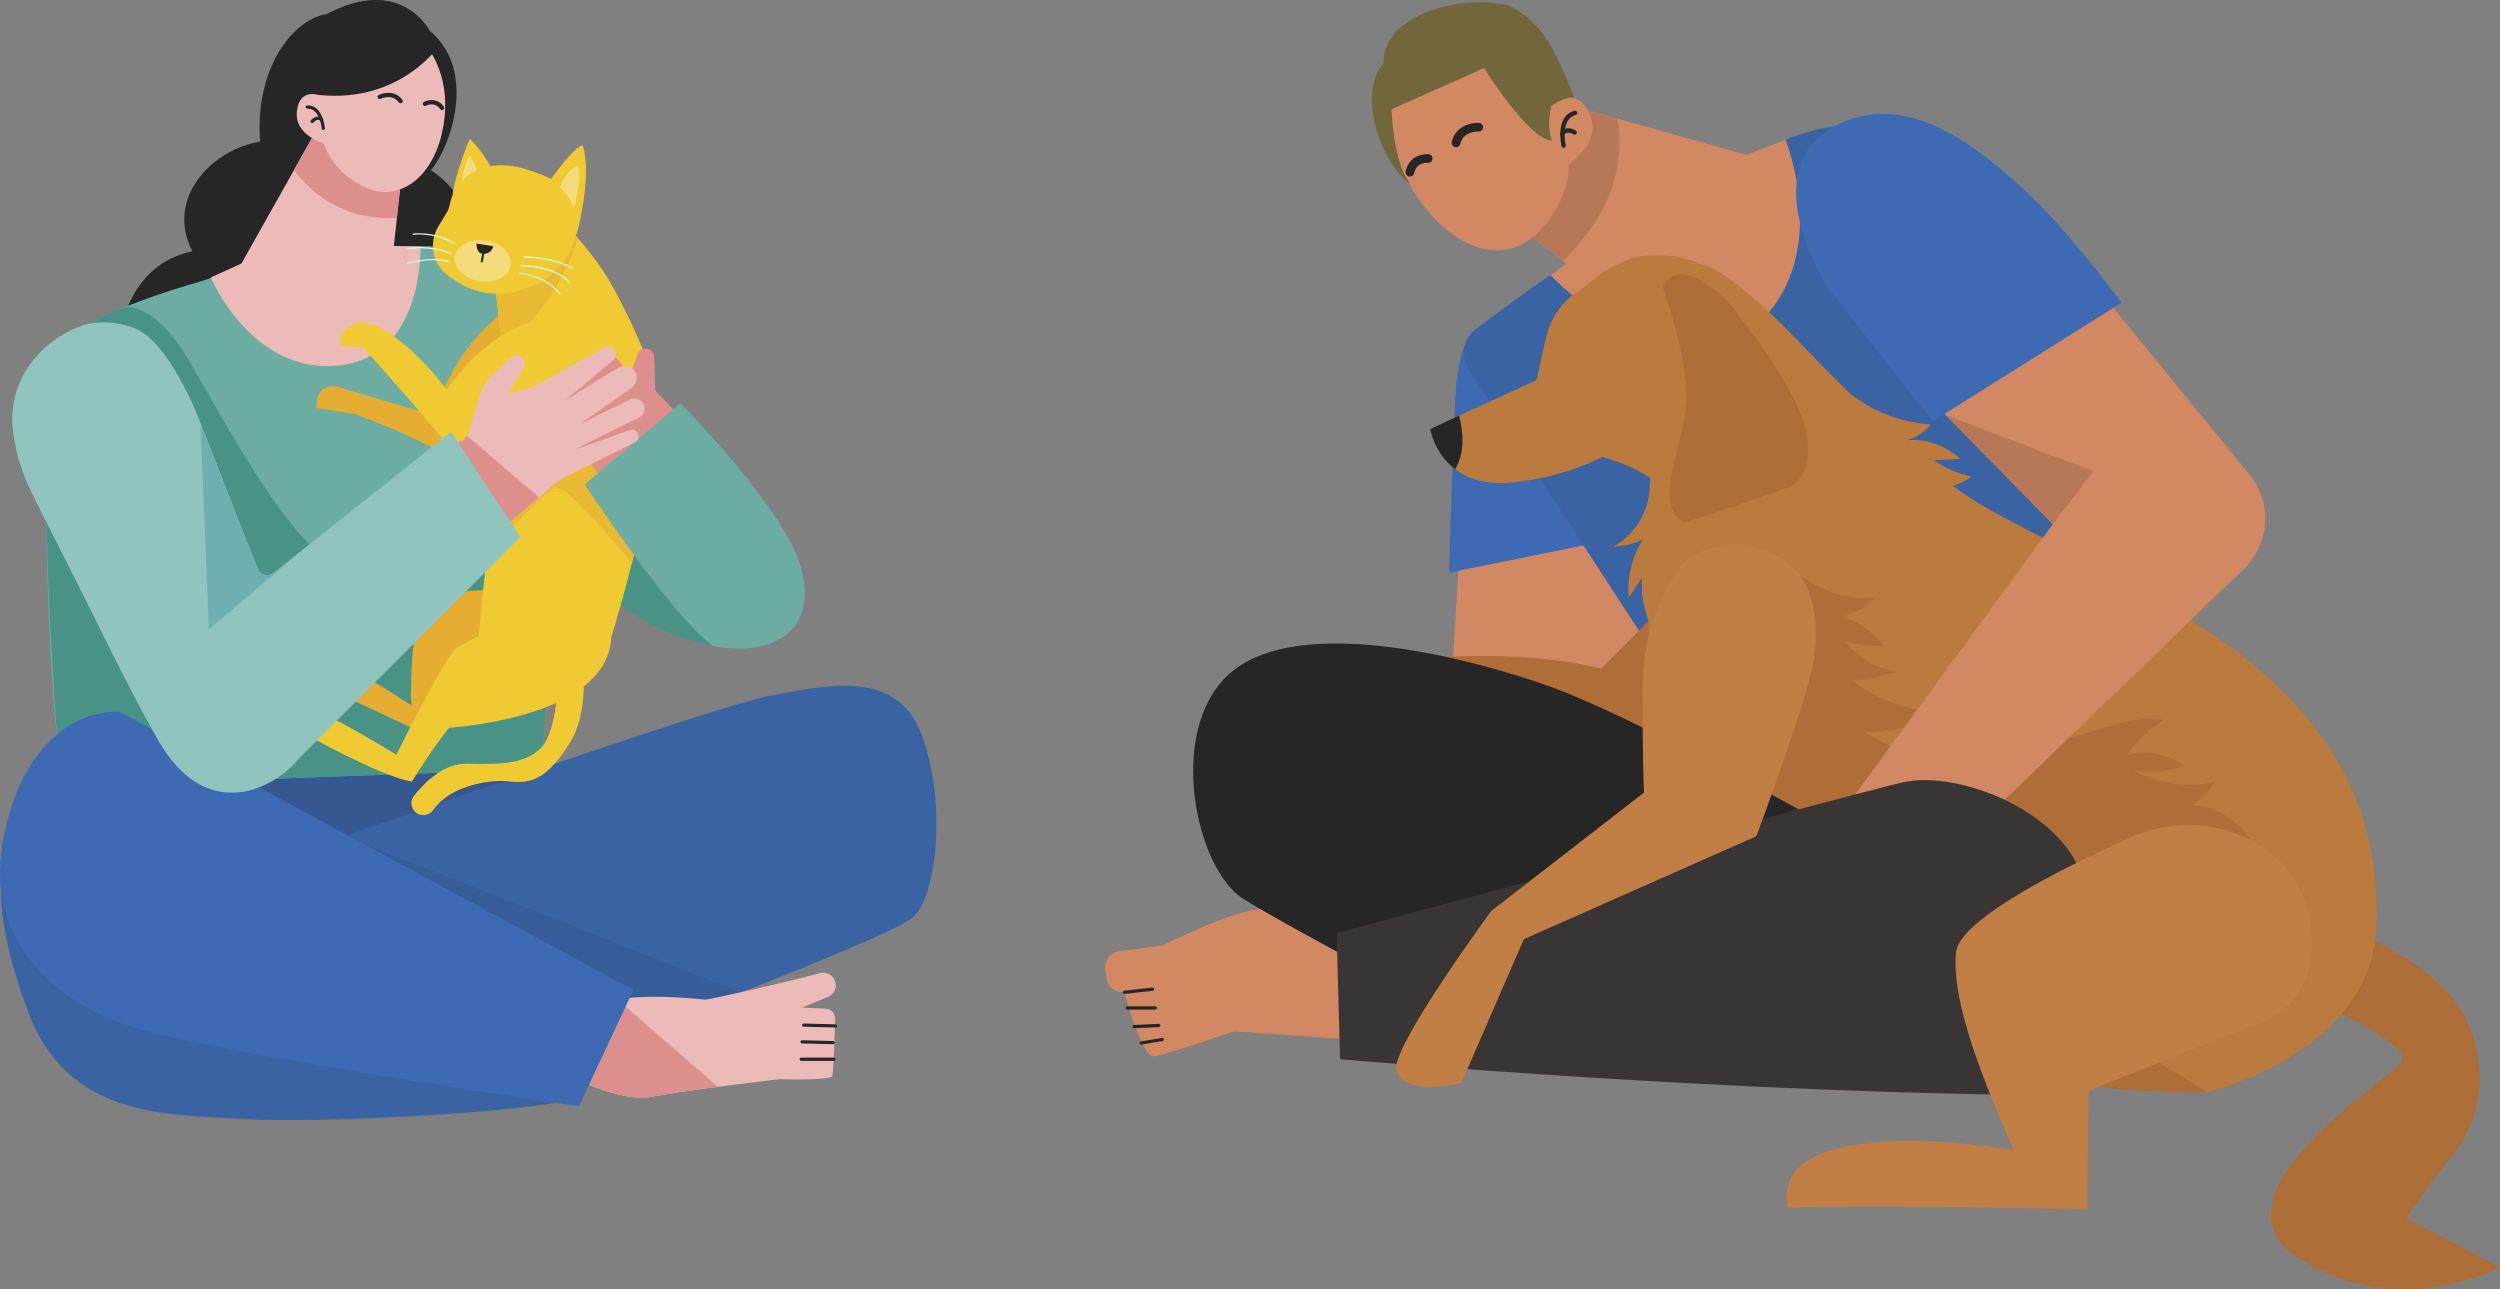 <?xml version="1.0" encoding="UTF-8"?>
<svg id="Calque_2" data-name="Calque 2" xmlns="http://www.w3.org/2000/svg" viewBox="0 0 565.16 291.43">
  <rect x="0" y="0" width="565.16" height="291.43" fill="#808080" stroke="none"/>
  <defs>
    <style>
      .cls-1 {
        fill: #fff;
      }

      .cls-2 {
        fill: #499386;
      }

      .cls-3 {
        fill: #3a63a4;
      }

      .cls-4 {
        fill: #ecbbb9;
      }

      .cls-5 {
        fill: #bb7a3e;
      }

      .cls-6 {
        fill: #6eafaf;
      }

      .cls-7 {
        fill: #eab933;
      }

      .cls-8 {
        fill: #e5ad31;
      }

      .cls-9 {
        fill: #d18863;
      }

      .cls-10 {
        fill: #ad6d37;
      }

      .cls-11 {
        fill: #f0ca33;
      }

      .cls-12 {
        fill: #b87858;
      }

      .cls-13 {
        fill: #72663c;
      }

      .cls-14 {
        fill: #dd8f8d;
      }

      .cls-15 {
        fill: #f4dc7a;
      }

      .cls-16 {
        fill: #375c9a;
      }

      .cls-17 {
        fill: #c17e45;
      }

      .cls-18 {
        fill: #3a3535;
      }

      .cls-19 {
        fill: #6daca3;
      }

      .cls-20 {
        fill: #355792;
      }

      .cls-21 {
        fill: #af6d38;
      }

      .cls-22 {
        fill: #272626;
      }

      .cls-23 {
        fill: #8fc5bd;
      }

      .cls-24 {
        fill: #3d6ab2;
      }
    </style>
  </defs>
  <g id="Calque_1-2" data-name="Calque 1">
    <path class="cls-20" d="m120.87,162.65H18.71v52.88h102.16v-52.88Z"/>
    <path class="cls-3" d="m78.23,188.93s84-29.5,95.87-31.65c11.87-2.16,28.42-6.48,34.18,8.64,5.76,15.1,3.6,36.33-1.8,41.38-5.39,5.03-77.36,31.65-77.36,31.65l-50.9-50v-.02Z"/>
    <path class="cls-16" d="m83.1,191.07s21.58,23.74,43.17,35.61c7.96,4.38,15.95,5.3,22.82,4.73,5.67-2.16,12.04-4.61,18.42-7.1l-84.42-33.23v-.02Z"/>
    <path class="cls-3" d="m1.08,195.4s-3.96,7.91,5.03,32.73c8.99,24.83,31.65,23.74,48.57,24.83,16.92,1.08,63.32-1.43,73.74-4.31,10.44-2.88-127.36-53.25-127.36-53.25h.02Z"/>
    <path class="cls-2" d="m171.06,146.28s-14.84,2.42-31.03-9.71l6.2-24.55,24.82,34.27v-.02Z"/>
    <path class="cls-22" d="m97.09,6.86s-6.44-12.57-23.28-3.67c-7.65,1.23-16.24,12.26-15.01,28.81-11.03,1.84-21.45,12.86-15.32,24.81-14.7,3.06-16.24,18.7-16.24,18.7l57.91-10.71,17.47-1.83s9.8-14.4-5.21-24.51c4.29-4.9,10.72-22.37-.31-31.56v-.02Z"/>
    <path class="cls-19" d="m64.75,57.26l-19.78,6.48s-24.11,6.48-32.73,14.75c-4.68,50.37,1.8,99.3,1.8,99.3l108.47-3.96,7.38-116.2s-42.81-4.31-65.12-.37h-.02Z"/>
    <path class="cls-2" d="m122.49,173.81l2.73-43.17-.59-14.29-43.17,12.68c-12.4,2.7-32.38-37.23-39.39-48.57-7.01-11.34-12.95-11.06-12.95-11.06l-1.87.4c-5.8,2.42-11.61,5.41-15.03,8.68-2.26,24.22-2.79,39.21,1.27,96.95l25.08,1.45,83.93-3.06Z"/>
    <path class="cls-4" d="m73.08,26.69l-18.5,32.88-6.95,3.16s9.17,21.82,28.77,19.91c19.6-1.89,18.64-26.86,18.64-26.86l-6-.13,2.2-20.42-18.18-8.53h.02Z"/>
    <path class="cls-14" d="m66.47,38.43c2.53,3.45,5.87,6.33,9.71,8.22,4.18,2.05,8.9,2.94,13.54,2.62l1.52-14.05-8.84-4.15-11.03-1.38-4.92,8.73h.02Z"/>
    <path class="cls-8" d="m122.29,80.95l-7.6-10.9s-9.87,5.83-15.19,20.02l-1.52,3.8-19.76-5.83s-5.58-2.79-6.59,2.53l-.13,1.65,8.73,1.39c15.65,5.82,20.51,9.38,20.51,9.38l21.54-22.04Z"/>
    <path class="cls-8" d="m117.74,133.88s-14.7-2.02-20.02,2.27c-5.32,4.31-4.57,16.46-4.81,19.76-.09,1.08,0,2.37.15,3.61-4.33-2.88-12.35-8.04-15.6-8.93-4.57-1.27-7.1,3.28-7.1,3.28l25.34,11.91.2-3.36,21.83-23.23v-5.32Z"/>
    <path class="cls-11" d="m126.34,49.28s7.6,7.1,12.4,15.96c4.81,8.86,8.61,17.72,9.38,23.04.75,5.32-1.78,22.81-4.05,33.69-2.27,10.9-7.85,28.62-7.85,28.62l-28.37-3.54,6.33-62.57-2.53-22.55,14.7-12.66Z"/>
    <path class="cls-7" d="m143.99,122.32c-3.74-9.76-11.01-28.38-11.58-28.2-.75.26-20.26,10.64-20.26,10.64l-.04.07-2.04,20.11c4.29-4.28,8.59-8.57,12.88-12.84.72-.72,1.52-1.49,2.55-1.6,1.17-.13,2.22.64,3.14,1.38,3.74,2.99,10.2,10.99,14.24,15.25.42-1.69.79-3.3,1.12-4.81h-.02Z"/>
    <path class="cls-7" d="m126.34,49.28l-14.7,12.66,1.91,17.03c5.16-4.31,13.47-12.83,17.1-25.14-2.46-2.83-4.33-4.57-4.33-4.57l.02.02Z"/>
    <path class="cls-11" d="m134.16,135.92c-2.37-1.72-5.5-1.91-8.16-.7-6.18,2.86-22.42,10.44-23.47,11.83-3.8,5.07-12.92,23.56-12.92,23.56,0,0-13.17-8.11-16.72-9.12-3.54-1.01-5.58,3.54-5.58,3.54,0,0,18.75,10.64,25.83,11.65,4.81-7.85,8.37-12.16,8.37-12.16,0,0,21.54-1.27,31.41-10.13,7.43-6.68,6.11-14.92,1.23-18.49v.02Z"/>
    <path class="cls-11" d="m131.92,152.12c0,.75.75,9.63-3.04,15.71-3.8,6.07-7.34,9.63-13.17,8.86-5.21-.68-14.06,1.06-17.69,6.33-.75,1.1-2.13,1.56-3.36,1.05-1.63-.7-2.17-2.73-1.08-4.15,2.39-3.05,6.77-7.45,12.24-7.28,8.37.26,13.17-.26,16.46-3.54,3.29-3.29,3.8-13.43,3.8-13.43l5.84-3.54h.02Z"/>
    <path class="cls-11" d="m131.41,72.34s-15.71-5.06-30.4,15.71c0,0-11.91-15.71-20.02-15.19,0,0-5.58,2.02-3.8,5.32,3.28.51,4.81.26,4.81.26,0,0,17.23,19.25,18.75,21.78,1.52,2.53,32.17-15.45,32.17-15.45,0,0,6.33-6.07-1.52-12.4l.02-.02Z"/>
    <path class="cls-11" d="m112.18,40.29c-1.52-3.58-3.56-6.51-6-8.94,0,0-4.29,10.39-3.89,14.26l9.91-5.32h-.02Z"/>
    <path class="cls-15" d="m104.43,44.43s-.72-4.64,1.74-9.43c0,0,2.6,4.49,2.9,7.45l-4.62,1.96-.02.02Z"/>
    <path class="cls-11" d="m129.28,45.08c-.29-.37-.59-.73-.88-1.08-.59-.68-1.27-1.25-1.82-1.95-.35-.46-.64-.86-1.17-1.17-1.52-.86-3.27-1.54-4.92-2.13-2.33-.83-4.77-1.41-7.25-1.4-.73,0-1.45.07-2.18.18-1.78.29-3.52.94-5.01,1.96-.73.51-1.38,1.1-1.93,1.78-.28.33-.42.64-.57,1.03-.28.7-.75,1.27-1.17,1.87-.62.9-.61,2.18-1.03,3.19-.13.33-.31.62-.5.92-.61,1.01-1.21,2.02-1.82,3.03-1.05,1.78-1.41,3.93-.99,5.94.29,1.39.95,2.72,1.91,3.82.51.59,1.12,1.08,1.74,1.56.33.26,2.57,1.63,3.1,1.91,1.08.57,2.22.99,3.41,1.3,2.68.7,5.52.72,8.24.13.49-.11,4.55-1.47,5.49-2.02.92-.53,1.76-1.14,2.57-1.82,2.09-1.78,3.82-3.98,4.88-6.49.84-2,1.23-4.15,1.17-6.31,0-.55-.06-1.08-.11-1.63-.06-.44-.04-.99-.27-1.38-.28-.44-.59-.88-.92-1.3l.02.05Z"/>
    <path class="cls-11" d="m124.18,41.08s5.6-8.18,7.56-8.18c2.24,7.08-1.39,20.16-1.39,20.16l-6.16-11.98Z"/>
    <path class="cls-15" d="m126.56,42.45s1.15-3.95,4.2-5.06c.72,4.37-1.01,9.56-1.01,9.56-.77-1.87-1.8-3.41-3.17-4.49h-.02Z"/>
    <path class="cls-15" d="m115.48,59.97c-.4,2.55-3.56,4.16-7.06,3.61-3.51-.55-6-3.06-5.6-5.6.4-2.55,3.56-4.17,7.06-3.61,3.5.55,6,3.06,5.6,5.6Z"/>
    <path class="cls-22" d="m107.72,55.06l3.76.59s-.15,1.6-2.02,1.74c-1.87.15-1.74-2.31-1.74-2.31v-.02Z"/>
    <path class="cls-22" d="m109.7,55.98l-.53,3.17c-.18.11-.37.18-.53.22l.59-3.49c.02-.13.15-.22.28-.2.13.02.22.15.2.27v.02Z"/>
    <path class="cls-1" d="m102.71,55.13h-.06c-4.68-2.73-9.23-2.05-9.26-2.05-.07,0-.13-.04-.15-.11,0-.07.04-.13.11-.15.06,0,4.68-.7,9.43,2.09.06.04.07.11.04.16-.02.04-.06.06-.11.06Z"/>
    <path class="cls-1" d="m101.81,57.37h-.06c-4.24-1.85-9.41-1.08-9.47-1.06-.06,0-.13-.04-.15-.11,0-.07.04-.13.11-.15.06,0,5.3-.79,9.6,1.08.06.02.09.09.06.17-.02.04-.07.07-.11.07h.02Z"/>
    <path class="cls-1" d="m92.18,59.63s-.09-.04-.11-.09c-.02-.07,0-.13.07-.15.06,0,5.49-1.62,9.61-.28.06.02.09.09.07.15-.02.05-.09.11-.15.07-4.06-1.32-9.41.26-9.47.27h-.04v.02Z"/>
    <path class="cls-1" d="m129.42,60.8s-.04,0-.07-.02c-3.89-2.48-10.94-2.59-10.99-2.59-.07,0-.13-.05-.13-.13s.06-.13.13-.13c0,0,7.19.13,11.12,2.62.06.04.07.11.04.17-.02.04-.05.05-.11.05l.02.02Z"/>
    <path class="cls-1" d="m128.6,63.85s-.07,0-.09-.04c-3.34-3.6-10.62-3.65-10.7-3.65s-.13-.05-.13-.13.05-.13.13-.13c.02,0,1.89,0,4.15.46,2.09.42,4.95,1.34,6.73,3.27.04.05.04.13,0,.16-.02.02-.05.04-.07.04l-.02.02Z"/>
    <path class="cls-1" d="m126.54,66.54s-.07,0-.09-.06c-3.34-4.22-9.03-4.62-9.08-4.62-.07,0-.11-.05-.11-.13s.07-.11.13-.11,5.85.42,9.27,4.71c.04.06.04.13-.02.17-.02,0-.05.02-.07.02l-.02.02Z"/>
    <path class="cls-14" d="m153.79,94.21l-5.67-5.95-.22-7.56c-.04-1.05-.88-1.89-1.93-1.89-.81,0-1.54.51-1.82,1.27l-1.69,4.66-4.86-5.95-14.84,11.34,13.76,18.62,17.27-14.57v.02Z"/>
    <path class="cls-19" d="m132.21,109.51l21.58-18.35s22.66,22.75,26.99,36.24c4.84,15.14-6.2,21.32-19.69,18.62-9.98-7.56-28.86-36.51-28.86-36.51h-.02Z"/>
    <path class="cls-4" d="m96.34,10.38s5.36,5.89,4.13,16.38c-1.52,13.17-10.11,18.99-17.47,15.78-6.94-3.05-10.11-8.73-10.57-13.32,0,0-2.4-14.88,6.28-21.45,6.9-5.21,15.32-2.15,17.61,2.61h.02Z"/>
    <path class="cls-4" d="m73.08,21.85s-5.3-2.68-5.96,3.34c-.66,6.02,7.61,7.71,7.61,7.71l-1.65-11.05Z"/>
    <path class="cls-22" d="m99.3,10.27s-8.66,12.94-26.86,11.23l-2.7-.68s.9-7.3,6.73-13.27c5.83-5.96,18.13-5.41,22.83,2.7v.02Z"/>
    <path class="cls-22" d="m90.53,23.33c-.15,0-.29-.07-.39-.2-1.49-2.05-4-.84-4.11-.79-.24.13-.53.02-.64-.22-.11-.24-.02-.53.22-.64,1.16-.57,3.76-1.1,5.34,1.1.16.22.11.51-.11.68-.09.05-.18.09-.28.09l-.04-.02Z"/>
    <path class="cls-22" d="m99.94,24.89c-.15,0-.31-.07-.4-.2-1.27-1.82-3.18-.83-3.25-.79-.24.13-.53.04-.66-.2-.13-.24-.04-.53.2-.66.94-.51,3.1-.95,4.51,1.08.15.22.09.51-.13.68-.09.05-.18.09-.28.09Z"/>
    <path class="cls-22" d="m73.11,29.42c-.18,0-.35-.15-.37-.33,0-.06-.42-4.64-3.27-4.53-.2,0-.37-.15-.39-.35,0-.2.15-.37.35-.39,3.52-.17,4,4.97,4.02,5.19,0,.2-.13.37-.33.39h-.04l.02.02Z"/>
    <path class="cls-22" d="m70.55,27.81s-.17-.02-.22-.07c-.17-.13-.18-.35-.06-.51.02-.04.64-.79,1.49-.86.42-.04.83.11,1.19.42.15.13.17.37.04.51-.13.15-.37.17-.51.04-.2-.18-.42-.26-.64-.24-.53.04-.99.61-.99.61-.07.09-.18.13-.28.13l-.02-.02Z"/>
    <path class="cls-4" d="m139.57,225.97s5.58-1.43,19.78,0c.9.09,18.55-3.96,26.02-5.98,1.65-.44,3.32.66,3.56,2.37.16,1.28-.55,2.51-1.74,3.01l-5.89,2.4,5.41.26c1.19.05,2.13,1.07,2.09,2.26-.11,3.98-.38,12.15-.66,12.95-.37,1.08-11.87.72-11.87.72,0,0-21.58,2.51-28.79,3.96-7.19,1.43-18.71-4.68-18.71-4.68l10.79-17.27h.02Z"/>
    <path class="cls-14" d="m147.5,247.92c3.17-.64,9.14-1.49,14.81-2.22l-22.73-19.72-10.79,17.26s11.5,6.11,18.71,4.68Z"/>
    <path class="cls-22" d="m188.87,232.28l-7.19-.18c-.2,0-.37-.17-.35-.37,0-.2.16-.37.37-.35l7.19.18c.2,0,.37.17.35.37,0,.2-.16.35-.37.35Z"/>
    <path class="cls-22" d="m188.32,236.06l-7.01-.18c-.2,0-.37-.17-.35-.37,0-.2.16-.35.37-.35l7.01.18c.2,0,.37.16.35.37,0,.2-.16.35-.37.35Z"/>
    <path class="cls-22" d="m188.51,239.82h-7.38c-.2,0-.37-.16-.37-.37s.16-.37.37-.37h7.38c.2,0,.37.17.37.37s-.16.37-.37.37Z"/>
    <path class="cls-24" d="m26.88,160.85l116.31,62.95-12.31,26.26s-77.54-11.16-98.92-17.27C10.58,226.69-1.01,211.94.07,195.39c1.08-16.55,10.15-34.53,26.81-34.53Z"/>
    <path class="cls-4" d="m130.36,88.29l-2.77,2.33,12.24-7.52c1.27-.79,2.94-.39,3.72.88.77,1.23.44,2.82-.75,3.67l-11.85,8.29,11.5-5.63c1.18-.59,2.61-.04,3.08,1.19.44,1.08-.04,2.33-1.08,2.86l-14.9,7.45,12.79-4.59c.99-.35,2.02.37,2.02,1.41,0,.57-.33,1.1-.83,1.34l-17.05,8.53-15.38,13.14-12.84-16.2,7.54-6.99,2.37-8.31c.64-2.24,1.89-4.26,3.6-5.83l3.74-3.45c.55-.51,1.36-.64,2.04-.33,1.03.46,1.41,1.74.81,2.7l-3.62,5.74,5.6-1.39,16.29-9.05c.75-.42,1.71-.22,2.24.46.57.73.46,1.82-.26,2.42l-8.22,6.92"/>
    <path class="cls-14" d="m107.54,117.15l3.56,4.48,10.77-9.19-16.07-13.72-.24-.04-6.99,6.48,8.97,12Z"/>
    <path class="cls-23" d="m7.85,112.76c2.31,4.57,4.61,9.27,6.95,13.83,6.94,13.49,13.32,27.3,20.79,40.48,11.25,19.85,26.9,10.88,32.11,4.26l49.93-49.93-15.65-23.8-40.24,31.98c-1.19.88-2.84.39-3.41-1.01l-2-4.9c-4-9.76-8.31-21.58-12.35-31.32-1.06-2.55-6.81-15.03-12.84-17.82-3.82-1.76-8.86-2.24-12.77-.84-9.06,3.23-16.27,11.94-15.56,22.35.35,5.12,2.04,10.79,4.35,15.32.24.46.48.94.72,1.39h-.02Z"/>
    <path class="cls-6" d="m58.33,128.58l-2-4.9c-3.43-8.37-7.08-18.24-10.61-27.03l-.39-.55,1.89,46.15,19.16-16.18-.06-.09-4.57,3.63c-1.19.88-2.84.39-3.41-1.01l-.02-.02Z"/>
    <path class="cls-10" d="m499.01,246.91s-30.17.53-48.68-5.82c21.69-15.34,36.51-18,36.51-18l15.34,17.47-3.17,6.35Z"/>
    <path class="cls-9" d="m330.03,123.44l-2.11,34.57,46.22,10.59,4.22-44.09-10.22-9.89-38.11,8.83Z"/>
    <path class="cls-24" d="m333.64,74.4s-3.96,1.43-4.66,15.89c-.7,14.46-1.41,39.16-1.41,39.16l34.92-7.06-28.84-48v.02Z"/>
    <path class="cls-3" d="m333.64,74.4c14.35-10.97,59.39-43.25,81.06-45.84,0,0,29.28,2.83,52.92,25.05l16.59,94.9-104.77,7.76-47.36-72.68c-1.96-3.01-1.27-7.01,1.58-9.17l-.02-.02Z"/>
    <path class="cls-9" d="m349.59,22.3l45.25,12.73,8.77-3.51s11.25,27.47-7.71,43.04c-18.95,15.58-45.38-12.35-45.38-12.35l3.52-2.64-14.97-11.83,10.53-25.45h-.02Z"/>
    <path class="cls-12" d="m365.73,26.85c.81,5.27.39,10.73-1.34,15.78-1.87,5.49-6.77,12.55-11.14,16.37l-13.71-11.07,5.63-13.56,8.53-10.92,12.02,3.38v.02Z"/>
    <path class="cls-10" d="m531.29,210.39s19.58,6.88,25.93,19.58c6.35,12.7,2.64,24.86-3.17,31.74-5.82,6.88-10.05,13.76-10.05,13.76,0,0,18.51,9.52,21.17,11.12,0,0-23.28,12.16-45.5-2.11-22.22-14.29,21.17-40.75,23.28-44.44,2.11-3.71-15.34-11.63-15.34-11.63l3.71-18-.02-.02Z"/>
    <path class="cls-21" d="m379.42,133.68s-14.81,14.81-17.47,17.47c-19.04-4.77-42.33-2.11-42.33-2.11l64.02,23.28-4.24-38.62.02-.02Z"/>
    <path class="cls-5" d="m508.89,149.9c-17.28-14.46-51.5-29.98-61.37-35.98-1.91-1.16-3.93-2.53-6.07-4.13,1.56-.4,3.03-1.1,4.29-2.07-3.08-.59-6.02-1.85-8.55-3.71,1.98-.09,3.96-.17,5.94-.26-3.23-3.08-7.83-4.68-12.27-4.22,2.22-.49,4.26-1.8,5.65-3.6-6.79-.37-13.43-2.99-18.68-7.3-3.49-3.47-7.21-7.25-11.21-11.41-18.35-19.05-22.57-17.28-22.57-17.28l-10.59,37.74s-.18,4.73-.42,11.3l-.13-.04c.35,5.89-2.97,11.84-8.18,14.61,2.35,0,4.7-.59,6.75-1.69-2.53,3.89-3.71,8.64-3.3,13.29,1.03-1.54,2.05-3.08,3.08-4.62-.29,3.27.18,6.6,1.38,9.67.04,9.47.13,17.84.13,17.84l25.39,25.74,80.79,50.97,20.11,12.16s36.68-8.83,38.09-36.68c1.41-27.87-10.93-45.85-28.22-60.33h-.04Z"/>
    <path class="cls-21" d="m407.18,130.18c4.68,3.63,10.73,5.45,16.64,4.99-1.98,2.31-4.92,3.8-7.94,4.02,3.93,1.19,7.49,3.58,10.07,6.77-2.95.26-5.96-.09-8.77-1.01,2.75,3.72,7.06,6.27,11.67,6.86-3.28,1.12-6.73,1.8-10.2,2.02,5.14,3.94,11.39,6.42,17.83,7.04-3.65,3.93-9.56,4.48-14.92,4.77,11.45,5.87,22.07,13.36,31.47,22.16-14.4-.26-28.83.26-43.19,1.54-.9.07-1.82.17-2.68-.15-.88-.31-1.56-.99-2.22-1.65-4.79-4.72-10.13-8.88-15.87-12.39l18.11-45.01v.02Z"/>
    <path class="cls-21" d="m459.46,167.53c10,1.17,19.61-6.4,29.56-4.79-3.19,2.15-6,4.86-8.27,7.96,4.39-1.27,9.36-.33,12.97,2.44-3.65,1.41-7.71,1.78-11.54,1.05,5.63,3.03,12.35,3.96,18.57,2.59-1.19,2.28-3.17,4.13-5.51,5.19,8.18.28,15.6,7.28,16.35,15.43-14.73,1.05-29.38,3.49-43.63,7.3-4.09-9.47-11.56-17.43-20.75-22.13.81-1.14,1.62-2.28,2.42-3.4l9.84-11.65Z"/>
    <path class="cls-5" d="m356.58,93.86c-.15,3.08.55,6.48,3.17,8.22,1.5.99,3.28,1.45,4.99,2,1.96.64,3.89,1.47,5.73,2.44,3.21,1.72,6.17,3.91,8.73,6.49,1.05,1.06,1.96,2.16,3.34,2.77,2.77,1.21,5.08,2.88,7.43,4.86,8.42,7.16,19.38,4.13,27.03-3.61-.13-.05-.26-.13-.39-.18-3.85-1.76-7.69-3.52-11.54-5.3-2.42-1.12-4.84-2.22-7.27-3.34-2.26-1.03-4.46-1.85-6.83-2.55-3.08-.92-5.17-3.95-7.3-6.17-1.85-1.94-3.71-3.87-5.56-5.82-.75-.79-1.52-1.6-2.27-2.39-.35-.37-.7-.79-1.1-1.12-.24-.2-.53-.33-.77-.55-.66-.59-1.23-1.14-2.05-1.52-.75-.35-1.58-.55-2.4-.57-1.08-.02-2.15.24-3.19.44-1.01.18-2.04.33-3.06.42-1.01.07-1.95.26-2.94.48-.29.07-.55.15-.84.26-.9.33-2.75,2.42-2.86,4.68l-.04.05Z"/>
    <path class="cls-5" d="m398.23,80.87c0,12.79-10.37,23.17-23.17,23.17-3.05,0-6.09-.62-8.9-1.8-4.13-1.72-8.29-4.84-10.55-8.77-.77-1.32-1.23-2.71-2.38-3.8-.83-.79-1.82-1.47-2.83-1.98-.35-.17-3.17-1.21-3.34-.42.57-2.64,1.16-5.27,1.73-7.91.48-2.18.95-4.37,1.85-6.4.92-2.05,2.27-3.93,3.94-5.45.86-.79,1.8-1.41,2.77-2.05,1.61-1.05,2.99-2.46,4.57-3.58,1.78-1.25,3.87-2.09,5.82-3.06,2.11-1.05,5.05-1.12,7.32-1.12,12.79,0,23.17,10.37,23.17,23.17Z"/>
    <path class="cls-5" d="m355.44,82.18l-32.11,14.81s2.11,14.11,19.39,12c17.28-2.11,25.05-9.34,25.05-9.34l-12.35-17.47h.02Z"/>
    <path class="cls-22" d="m328.96,106.08c2.24-3.74,1.82-8.48.9-12.13l-6.53,3.03s.83,5.49,5.63,9.1Z"/>
    <path class="cls-10" d="m375.9,64.89s6,16.59,5.29,26.46c-.72,9.87-7.76,23.28-.35,26.81,0,0,19.39-6.35,23.63-8.11,4.24-1.76,6-8.83,2.11-17.63-3.87-8.82-10.59-16.93-13.76-21.52-3.17-4.59-13.41-13.41-16.93-6h.02Z"/>
    <path class="cls-9" d="m314.87,20.97s-3.17,7.6,3.17,19.58c8.04,15.17,20.73,19.8,28.55,12.94,7.38-6.48,9.05-14.75,7.8-20.61,0,0-2.88-19.3-16.2-23.98-10.55-3.71-22.35,5.32-23.32,12.09v-.02Z"/>
    <path class="cls-9" d="m350.69,24.03s5.49-5.39,8.68,1.78c3.19,7.17-6.37,12.49-6.37,12.49l-2.31-14.29v.02Z"/>
    <path class="cls-22" d="m329.15,33.26s-.15,0-.22-.02c-.53-.11-.86-.64-.73-1.16.81-3.63,4.37-4.39,6.15-4.29.53.04.94.49.92,1.03-.04.53-.49.94-1.03.92-.16,0-3.49-.13-4.13,2.79-.09.46-.49.75-.95.75v-.02Z"/>
    <path class="cls-22" d="m318.72,39.92s-.13,0-.2-.02c-.53-.11-.86-.62-.75-1.16.7-3.38,3.71-4.02,5.19-3.87.53.05.92.53.88,1.06-.05.53-.51.92-1.05.88-.27-.02-2.59-.13-3.1,2.33-.09.46-.49.77-.95.77h-.02Z"/>
    <path class="cls-22" d="m353.48,33.41c-.22,0-.42-.15-.48-.37-.06-.27-1.52-6.79,2.93-8,.26-.07.53.07.61.35.07.26-.07.53-.35.59-3.54.97-2.26,6.79-2.24,6.84.05.26-.11.51-.37.59h-.11Z"/>
    <path class="cls-22" d="m353.18,30.76s-.17-.02-.26-.07c-.24-.15-.29-.44-.17-.66.33-.53.77-.86,1.32-.99,1.06-.24,2.15.46,2.18.5.22.15.27.44.13.68-.15.22-.46.28-.68.15-.22-.15-.9-.48-1.45-.35-.27.07-.51.24-.7.55-.09.15-.26.24-.42.24l.04-.04Z"/>
    <path class="cls-13" d="m314.6,24.67l20.9-9.27s10.05,16.15,15.34,16.4c-1.32-3.43-.17-7.78-.17-7.78,0,0,2.27-2,5.19-2-5.03-12.97-7.95-16.66-13.49-20.11-5.56-3.43-29.63-1.07-29.63,12.44-6.09,6.88-.53,22.57,6.09,27.25-3.96-4.84-4.24-16.94-4.24-16.94Z"/>
    <path class="cls-9" d="m430.92,84.64l33.15,33.87-45.15,61.72s12.35,14.81,26.11,8.46l62.24-60.11c5.91-5.71,6.44-14.97,1.25-21.32l-34.92-42.73-42.68,20.11Z"/>
    <path class="cls-12" d="m464.08,118.51l9.17-12-33.5-12.7,24.33,24.7Z"/>
    <path class="cls-24" d="m436.92,95.22l-23.63-29.98s-17.63-27.15,2.11-37.04c17.08-8.53,34.22,7.41,43.05,15.52,8.82,8.11,21.17,24.7,21.17,24.7l-42.68,26.81h-.02Z"/>
    <path class="cls-9" d="m304.63,234.91l-25.74-1.76s-15.17,5.28-18,5.65c-2.83.35-6.7-14.46-6.7-14.46-1.98.2-3.76-1.19-4.07-3.16l-.29-1.89c-.31-2.07,1.14-4,3.21-4.27,0,0,8.49-1.12,9.52-1.25.77-.11,1.8-.83,2.51-1.16l2.97-1.34c5.52-2.48,11.14-4.99,17.14-5.87,2.2-.31,5.52-.77,7.47.55,1.93,1.3,4.04,2.35,6.09,3.45,2.66,1.45,5.32,2.9,8,4.33l-2.11,21.17Z"/>
    <path class="cls-22" d="m254.19,224.69c-.18,0-.35-.13-.37-.33-.02-.2.13-.39.33-.4l6.35-.7c.2,0,.39.13.4.33.02.2-.13.39-.33.4l-6.35.7h-.04Z"/>
    <path class="cls-22" d="m261.17,228.23h-6.35c-.2,0-.37-.16-.37-.37s.17-.37.37-.37h6.35c.2,0,.37.17.37.37s-.17.37-.37.37Z"/>
    <path class="cls-22" d="m256.39,232.45c-.2,0-.35-.15-.37-.35,0-.2.15-.37.35-.39l5.56-.26c.2,0,.37.15.39.35,0,.2-.15.37-.35.39l-5.56.26h-.02Z"/>
    <path class="cls-22" d="m257.99,236.16c-.18,0-.33-.13-.37-.31-.04-.2.11-.38.29-.42l4.77-.79c.2-.02.39.11.42.29.04.2-.11.39-.29.42l-4.77.79h-.06v.02Z"/>
    <path class="cls-22" d="m339.92,235.27s-48.33-25.39-58.92-32.11c-10.59-6.7-17.28-37.39-3.52-50.44,13.76-13.05,47.98-6,70.9,1.76,22.93,7.76,76.55,38.81,76.55,38.81l-85.01,41.98Z"/>
    <path class="cls-18" d="m302.17,210.94s116.73-31.48,127.94-34.07c11.21-2.59,32.48,4.81,39.43,18.51,6.95,13.71,6.18,41.49,1.54,52.22-76.15,0-168.14-8.15-168.14-8.15l-.77-28.51Z"/>
    <path class="cls-17" d="m479.95,190.12s-36.68,15.87-37.74,25.04c-1.06,9.17,3.87,24.35,13.05,44.81-25.05-3.87-54.33-3.52-51.15,13.05,19.23-.7,67.72.35,67.72.35l.35-26.81s31.74-12.7,38.46-15.17c6.7-2.48,14.46-9.17,11.28-24.7-3.4-16.62-24.35-25.74-41.98-16.59l.02.02Z"/>
    <path class="cls-17" d="m380.83,126.96s-9.52,10.24-9.52,28.57.35,23.63.35,23.63l-34.57,26.81s-21.52,29.28-21.52,35.63c1.76,6.7,14.81,3.17,14.81,3.17l14.11-32.46,52.57-23.28s10.93-29.28,12.7-38.46c1.76-9.17.7-19.76-7.06-24.35-7.76-4.59-17.63-3.17-21.87.7l.02.04Z"/>
  </g>
</svg>